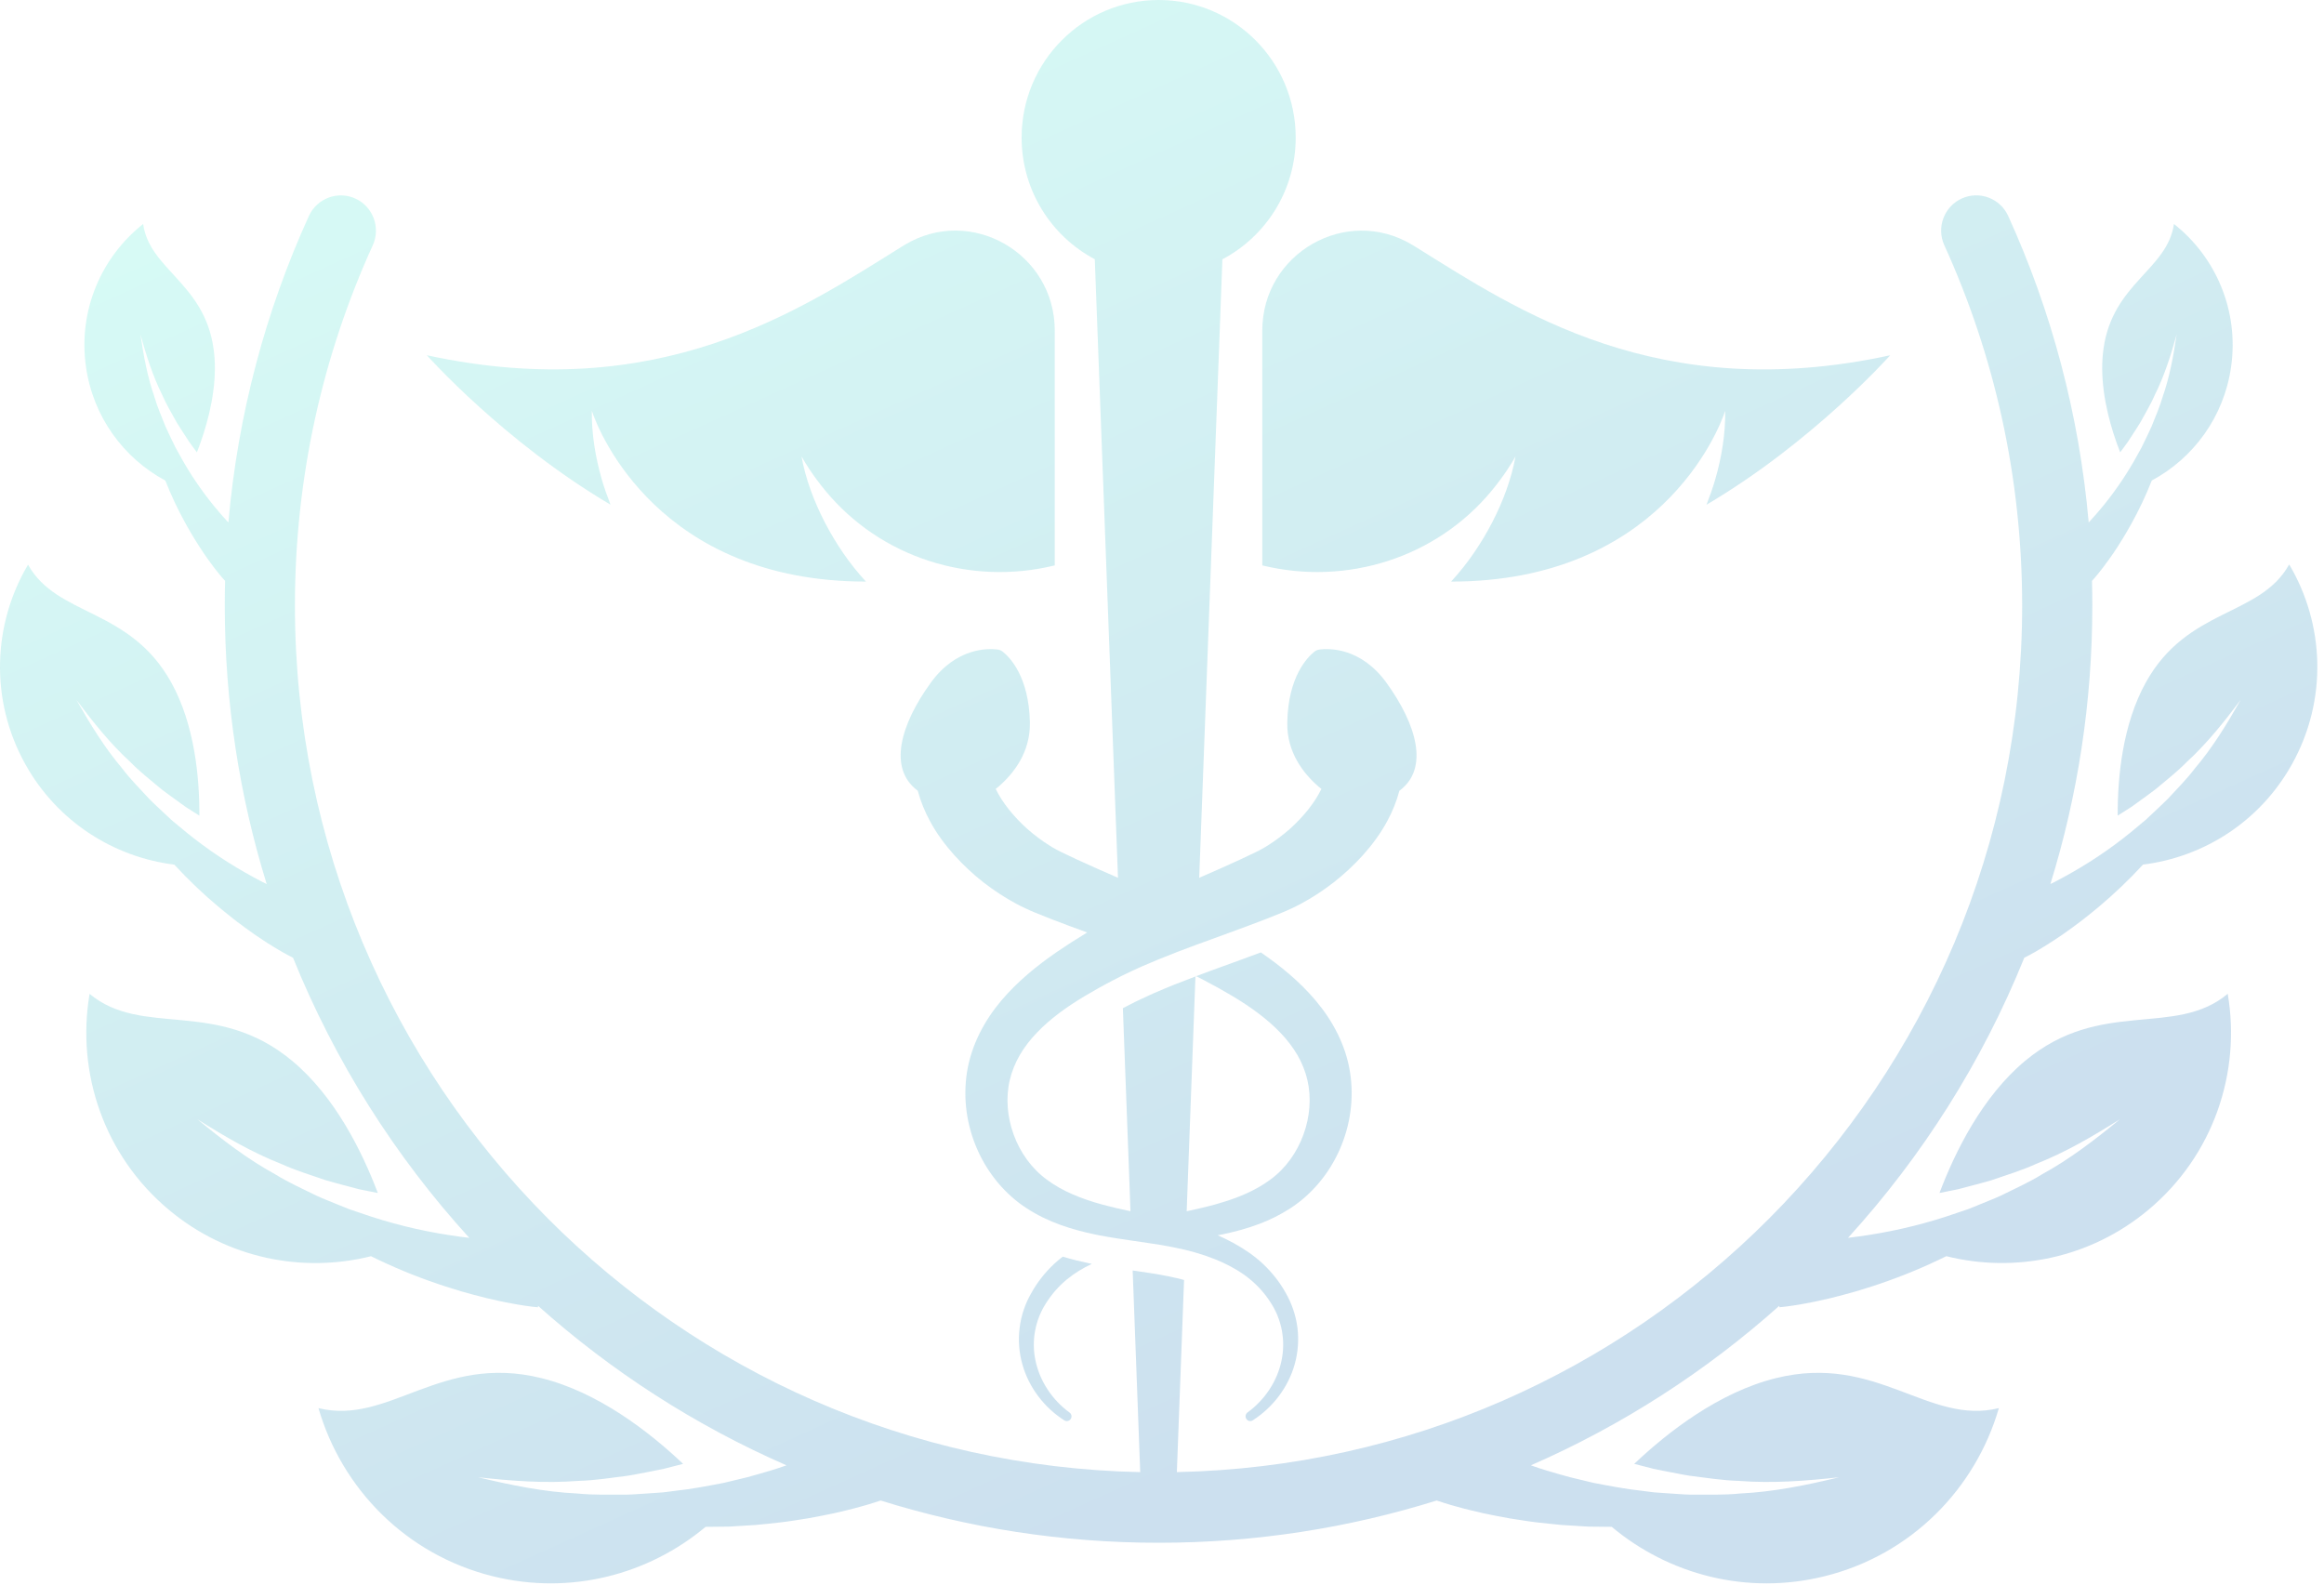 <svg width="242" height="165" viewBox="0 0 242 165" fill="none" xmlns="http://www.w3.org/2000/svg">
<g opacity="0.2">
<path d="M131.443 34.422V58.873L131.484 58.884C140.258 61.016 149.564 58.072 155.328 51.1C156.654 49.498 157.47 48.142 157.814 47.523C157.385 49.869 156.528 52.175 155.398 54.369C154.261 56.56 152.843 58.676 151.104 60.56C172.618 60.56 178.911 45.039 179.646 42.781C179.679 45.165 179.284 47.597 178.597 49.969C178.342 50.836 178.035 51.7 177.699 52.556C188.804 46.014 196.828 36.995 196.828 36.995C172.651 42.236 157.998 32.306 147.378 25.689C147.271 25.622 147.167 25.559 147.06 25.496C140.184 21.359 131.443 26.378 131.443 34.426V34.422Z" fill="url(#paint0_linear_13_1333)"/>
<path d="M63.576 52.556C63.24 51.7 62.934 50.836 62.679 49.969C61.992 47.596 61.597 45.165 61.63 42.781C62.365 45.039 68.658 60.559 90.172 60.559C88.429 58.676 87.011 56.56 85.877 54.369C84.747 52.174 83.887 49.869 83.462 47.522C83.806 48.141 84.625 49.498 85.948 51.099C91.712 58.072 101.018 61.019 109.792 58.884L109.833 58.873V34.422C109.833 26.375 101.092 21.355 94.216 25.492C94.112 25.555 94.005 25.622 93.898 25.685C83.274 32.306 68.624 42.233 44.447 36.991C44.447 36.991 52.472 46.006 63.576 52.553V52.556Z" fill="url(#paint1_linear_13_1333)"/>
<path d="M114.002 26.997L116.417 91.404C114.929 90.756 113.474 90.115 112.048 89.455L110.519 88.728C110.246 88.598 110.08 88.502 109.873 88.391C109.674 88.294 109.478 88.157 109.275 88.035C108.477 87.538 107.691 86.945 106.963 86.304C105.578 85.055 104.367 83.583 103.684 82.145C103.769 82.078 103.85 82.022 103.928 81.956C105.567 80.547 107.303 78.323 107.244 75.22C107.148 70.468 105.154 68.448 104.423 67.866C104.264 67.736 104.083 67.658 103.872 67.632C102.897 67.51 99.581 67.413 96.919 71.094C93.75 75.469 92.498 79.972 95.482 82.271L95.567 82.337C95.874 83.475 96.309 84.528 96.823 85.47C97.546 86.826 98.425 87.983 99.363 89.036C100.309 90.081 101.313 91.023 102.392 91.868C103.477 92.706 104.611 93.458 105.841 94.118C106.158 94.277 106.457 94.448 106.79 94.589C107.107 94.737 107.462 94.9 107.724 95.004C108.289 95.23 108.85 95.463 109.412 95.678C109.471 95.704 109.541 95.727 109.6 95.753C110.811 96.223 112.015 96.665 113.208 97.098C113.182 97.109 113.16 97.128 113.134 97.143C112.074 97.784 111.073 98.429 110.043 99.13C108.008 100.538 105.985 102.158 104.253 104.208C102.528 106.251 101.158 108.779 100.7 111.603C99.81 117.178 102.369 122.883 106.941 125.838C109.19 127.298 111.672 128.051 114.046 128.547C114.194 128.577 114.334 128.61 114.478 128.633C115.601 128.851 116.72 129.018 117.824 129.178C118.78 129.311 119.718 129.448 120.634 129.593C120.767 129.619 120.896 129.637 121.026 129.66C121.823 129.8 122.621 129.96 123.407 130.141C124.803 130.482 126.155 130.92 127.418 131.513C128.4 131.976 129.338 132.521 130.162 133.207C130.985 133.885 131.705 134.686 132.281 135.587C133.47 137.362 133.895 139.583 133.441 141.7C133.001 143.816 131.705 145.773 129.899 147.082C129.7 147.234 129.637 147.523 129.778 147.742C129.925 147.975 130.221 148.042 130.453 147.894C132.518 146.578 134.139 144.487 134.822 142.044C135.162 140.828 135.261 139.531 135.103 138.252C134.944 136.984 134.512 135.724 133.884 134.63C133.267 133.518 132.462 132.503 131.539 131.628C130.612 130.753 129.56 130.049 128.467 129.445C127.916 129.144 127.362 128.877 126.797 128.625C126.938 128.599 127.085 128.577 127.226 128.547C128.5 128.284 129.803 127.943 131.088 127.458H131.096C132.204 127.042 133.289 126.509 134.331 125.838C138.906 122.883 141.469 117.175 140.572 111.603C140.121 108.779 138.744 106.251 137.019 104.208C135.313 102.177 133.315 100.568 131.292 99.174C130.59 99.437 129.877 99.693 129.116 99.975L128.293 100.275C127.916 100.408 127.536 100.549 127.159 100.687C126.86 100.798 126.568 100.905 126.277 101.009C126.199 101.039 126.118 101.072 126.04 101.094C125.564 101.272 125.065 101.454 124.56 101.65C124.833 101.791 125.11 101.925 125.383 102.073C126.365 102.581 127.37 103.144 128.304 103.7C130.195 104.827 131.923 106.073 133.315 107.522C134.009 108.245 134.608 109.02 135.095 109.846C135.575 110.677 135.93 111.551 136.137 112.452C137.001 116.111 135.479 120.504 132.278 122.835C130.741 123.981 128.84 124.763 126.812 125.337C126.709 125.367 126.598 125.4 126.495 125.43C125.538 125.693 124.563 125.912 123.57 126.127L123.636 124.322V124.314L124.482 101.68C123.777 101.951 123.045 102.225 122.311 102.518C122.141 102.584 121.971 102.651 121.797 102.725C121.598 102.803 121.402 102.885 121.214 102.97C120.848 103.122 120.483 103.278 120.124 103.433C119.958 103.507 119.788 103.585 119.607 103.667C119.563 103.685 119.53 103.704 119.493 103.722C119.275 103.826 119.035 103.93 118.799 104.045C118.585 104.141 118.37 104.241 118.164 104.345C117.857 104.497 117.591 104.634 117.329 104.775C117.196 104.842 117.059 104.916 116.926 104.983L117.602 122.965V122.972L117.717 126.123C116.723 125.916 115.748 125.693 114.796 125.434C112.643 124.848 110.627 124.044 109.013 122.839C105.807 120.507 104.282 116.115 105.15 112.456C105.364 111.555 105.715 110.68 106.199 109.85C106.679 109.023 107.285 108.249 107.979 107.526C109.364 106.076 111.099 104.827 112.983 103.704C113.921 103.148 114.921 102.584 115.904 102.077C116.203 101.917 116.502 101.765 116.805 101.617C117.488 101.276 118.189 100.957 118.895 100.638C119.467 100.386 120.054 100.138 120.645 99.897C121.938 99.363 123.267 98.863 124.608 98.366C124.814 98.292 125.029 98.214 125.235 98.14C126.173 97.791 127.126 97.45 128.083 97.098C129.338 96.639 130.605 96.175 131.879 95.678C132.44 95.463 133.001 95.234 133.563 95.004C133.825 94.9 134.179 94.733 134.501 94.589C134.829 94.448 135.136 94.277 135.446 94.118C136.676 93.458 137.817 92.706 138.895 91.868C139.973 91.023 140.985 90.081 141.931 89.036C142.869 87.983 143.747 86.826 144.471 85.47C144.985 84.528 145.417 83.475 145.719 82.337L145.812 82.271C148.792 79.969 147.536 75.469 144.372 71.094C141.702 67.41 138.393 67.51 137.411 67.632C137.211 67.658 137.019 67.736 136.86 67.866C136.137 68.448 134.135 70.464 134.046 75.22C133.98 78.323 135.716 80.547 137.355 81.956C137.433 82.022 137.521 82.078 137.599 82.145C136.916 83.583 135.708 85.058 134.327 86.304C133.596 86.945 132.817 87.538 132.019 88.035C131.82 88.157 131.617 88.291 131.417 88.391C131.21 88.502 131.052 88.598 130.771 88.728L129.242 89.455C127.82 90.115 126.358 90.76 124.873 91.404L125.003 88.009L127.289 27.001C131.827 24.603 134.922 19.828 134.922 14.323C134.922 6.413 128.533 0 120.653 0C112.772 0 106.383 6.413 106.383 14.323C106.383 19.828 109.478 24.603 114.013 27.001L114.002 26.997Z" fill="url(#paint2_linear_13_1333)"/>
<path d="M111.11 133.215C111.89 132.566 112.761 132.047 113.695 131.606C113.629 131.595 113.562 131.576 113.496 131.561L113.43 131.55C112.632 131.383 111.687 131.165 110.664 130.853C110.346 131.098 110.036 131.354 109.737 131.635C108.81 132.51 108.012 133.526 107.395 134.638C106.76 135.732 106.328 136.992 106.177 138.26C106.011 139.539 106.114 140.836 106.457 142.052C107.133 144.495 108.762 146.585 110.826 147.901C111.04 148.035 111.332 147.987 111.483 147.772C111.642 147.557 111.594 147.245 111.373 147.086C109.574 145.777 108.278 143.82 107.831 141.703C107.373 139.587 107.805 137.366 108.994 135.591C109.574 134.69 110.287 133.889 111.11 133.211V133.215Z" fill="url(#paint3_linear_13_1333)"/>
<path d="M124.479 101.613V101.68C124.504 101.669 124.534 101.654 124.556 101.65C124.53 101.639 124.501 101.624 124.479 101.613Z" fill="url(#paint4_linear_13_1333)"/>
<path d="M238.361 58.795C235.326 64.241 227.807 63.243 223.461 71.035C221.016 75.428 220.499 80.948 220.518 84.929C220.702 84.818 220.883 84.695 221.068 84.58L221.958 84.013L222.803 83.402C223.368 82.986 223.956 82.582 224.502 82.149C225.58 81.244 226.707 80.369 227.7 79.354C229.798 77.43 231.585 75.191 233.321 72.878C231.895 75.395 230.4 77.841 228.557 80.013C227.7 81.144 226.688 82.152 225.736 83.187C225.241 83.691 224.713 84.162 224.207 84.647L223.439 85.366L222.63 86.041C220.499 87.853 218.206 89.455 215.809 90.823C215.215 91.175 214.598 91.483 214 91.812C213.837 91.894 213.671 91.972 213.509 92.053C216.345 82.89 217.877 73.148 217.874 63.051C217.874 62.191 217.863 61.338 217.84 60.482C217.973 60.341 218.066 60.23 218.169 60.115C218.276 59.993 218.372 59.874 218.468 59.755C218.66 59.518 218.852 59.281 219.029 59.04C219.399 58.565 219.731 58.076 220.071 57.594C220.732 56.616 221.345 55.615 221.91 54.595C222.733 53.12 223.453 51.593 224.066 50.036C228.387 47.712 231.589 43.426 232.327 38.185C233.162 32.313 230.706 26.738 226.374 23.32C225.702 28.087 220.012 29.47 219.044 36.283C218.948 36.958 218.904 37.64 218.904 38.322C218.904 41.532 219.853 44.746 220.776 47.1C220.88 46.967 220.976 46.829 221.075 46.696L221.555 46.04L221.998 45.361C222.287 44.902 222.597 44.457 222.877 43.986C223.394 43.034 223.967 42.088 224.402 41.087C225.385 39.112 226.049 37.002 226.651 34.841C226.651 34.864 226.648 34.886 226.644 34.904C226.315 37.099 225.92 39.256 225.2 41.321C224.897 42.374 224.447 43.382 224.052 44.39C223.837 44.891 223.586 45.376 223.357 45.866L223.003 46.596L222.608 47.308C221.577 49.209 220.37 50.996 219.026 52.653C218.535 53.257 218.021 53.839 217.497 54.406C216.507 43.108 213.605 32.35 209.114 22.486C208.276 20.644 206.105 19.832 204.269 20.674C202.434 21.515 201.625 23.695 202.463 25.537C207.663 36.958 210.565 49.654 210.569 63.051C210.569 87.987 200.51 110.532 184.228 126.876C168.36 142.797 146.632 152.783 122.547 153.288L123.297 133.281C123.101 133.226 122.894 133.17 122.687 133.122C122.034 132.97 121.284 132.814 120.505 132.681L120.158 132.622C119.434 132.507 118.695 132.396 117.946 132.292L118.732 153.291C94.648 152.787 72.919 142.801 57.051 126.88C40.773 110.532 30.714 87.991 30.71 63.054C30.71 49.658 33.617 36.965 38.816 25.541C39.654 23.698 38.846 21.519 37.01 20.677C35.175 19.836 33.004 20.648 32.165 22.49C27.675 32.354 24.772 43.111 23.782 54.41C23.258 53.843 22.745 53.261 22.254 52.657C20.91 51.003 19.702 49.213 18.672 47.311L18.276 46.6L17.922 45.869C17.693 45.38 17.442 44.894 17.228 44.394C16.829 43.382 16.382 42.377 16.079 41.325C15.363 39.264 14.964 37.102 14.635 34.908C14.635 34.886 14.632 34.864 14.628 34.845C15.23 37.006 15.895 39.115 16.877 41.091C17.309 42.096 17.881 43.037 18.402 43.99C18.683 44.461 18.993 44.909 19.281 45.365L19.724 46.044L20.204 46.7C20.3 46.833 20.4 46.97 20.503 47.104C21.423 44.75 22.375 41.536 22.375 38.326C22.375 37.647 22.331 36.962 22.235 36.287C21.268 29.47 15.573 28.087 14.905 23.324C10.573 26.745 8.114 32.317 8.952 38.189C9.694 43.43 12.892 47.715 17.213 50.04C17.83 51.596 18.546 53.12 19.37 54.599C19.938 55.618 20.551 56.619 21.209 57.598C21.548 58.084 21.881 58.569 22.25 59.044C22.427 59.285 22.616 59.522 22.811 59.759C22.907 59.878 23.003 59.996 23.11 60.119C23.21 60.233 23.302 60.345 23.439 60.486C23.417 61.338 23.406 62.194 23.406 63.054C23.406 73.148 24.935 82.89 27.771 92.057C27.608 91.976 27.442 91.901 27.28 91.816C26.681 91.486 26.061 91.175 25.47 90.826C23.073 89.459 20.784 87.857 18.649 86.045L17.841 85.37L17.073 84.651C16.567 84.165 16.035 83.694 15.544 83.19C14.591 82.156 13.583 81.148 12.723 80.017C10.88 77.845 9.388 75.398 7.959 72.881C9.691 75.195 11.482 77.433 13.579 79.357C14.573 80.373 15.699 81.248 16.777 82.152C17.328 82.586 17.911 82.99 18.476 83.405L19.322 84.017L20.212 84.584C20.396 84.699 20.577 84.821 20.762 84.933C20.78 80.951 20.263 75.432 17.819 71.039C13.472 63.243 5.954 64.241 2.918 58.799C-0.734 64.967 -1.103 72.859 2.637 79.576C5.976 85.57 11.844 89.247 18.151 90.033C19.621 91.627 21.198 93.132 22.881 94.533C23.457 95.023 24.063 95.479 24.654 95.953C25.26 96.409 25.876 96.858 26.5 97.299C27.136 97.725 27.767 98.159 28.436 98.559C28.76 98.767 29.1 98.963 29.447 99.16C29.617 99.26 29.791 99.356 29.975 99.452C30.142 99.541 30.304 99.63 30.515 99.73C34.891 110.555 41.142 120.419 48.868 128.896C48.192 128.811 47.513 128.737 46.84 128.622C43.694 128.14 40.563 127.373 37.52 126.301L36.368 125.912C35.991 125.768 35.618 125.608 35.245 125.46C34.499 125.149 33.735 124.863 32.996 124.522C31.545 123.803 30.038 123.136 28.646 122.272C25.769 120.697 23.155 118.687 20.581 116.571C20.573 116.563 20.562 116.556 20.555 116.549C23.376 118.328 26.235 120 29.3 121.204C30.788 121.883 32.365 122.354 33.894 122.887C34.669 123.125 35.467 123.317 36.238 123.529C36.633 123.632 37.018 123.744 37.416 123.84L38.605 124.077C38.849 124.133 39.093 124.181 39.344 124.226C37.715 119.926 34.891 114.191 30.441 110.48C22.542 103.886 14.846 108.093 9.329 103.489C7.94 111.652 10.799 120.315 17.601 125.99C23.675 131.057 31.512 132.585 38.635 130.809C40.877 131.917 43.196 132.881 45.585 133.689C46.408 133.978 47.247 134.216 48.081 134.482C48.923 134.723 49.773 134.946 50.626 135.161C51.486 135.357 52.346 135.561 53.229 135.717C53.665 135.806 54.115 135.876 54.566 135.947C54.791 135.984 55.016 136.017 55.256 136.043C55.493 136.073 55.714 136.102 56.021 136.125V135.969C63.661 142.793 72.384 148.428 81.897 152.583C81.35 152.772 80.8 152.961 80.242 153.128C79.437 153.354 78.632 153.61 77.82 153.821L75.36 154.411C73.706 154.726 72.037 155.056 70.345 155.234L69.075 155.397C68.65 155.434 68.226 155.456 67.801 155.486C66.952 155.534 66.095 155.615 65.238 155.638C63.532 155.627 61.8 155.69 60.087 155.515C56.638 155.352 53.236 154.652 49.828 153.836C49.813 153.832 49.802 153.829 49.787 153.825C53.285 154.211 56.759 154.474 60.216 154.203C61.941 154.159 63.647 153.881 65.349 153.669C66.191 153.54 67.033 153.351 67.871 153.199C68.285 153.113 68.706 153.039 69.119 152.947L70.356 152.628C70.611 152.565 70.873 152.498 71.132 152.431C67.62 149.102 62.306 144.973 56.383 143.505C45.877 140.899 40.507 148.443 33.162 146.626C35.589 155 42.269 161.895 51.32 164.134C59.404 166.136 67.531 163.96 73.473 158.989C74.286 158.989 75.098 158.978 75.914 158.963L78.647 158.796C79.559 158.726 80.467 158.607 81.379 158.511C82.292 158.407 83.196 158.24 84.109 158.106C85.017 157.947 85.925 157.765 86.834 157.576C87.739 157.361 88.647 157.161 89.559 156.898C90.013 156.779 90.471 156.642 90.929 156.498C91.158 156.427 91.387 156.357 91.627 156.272C91.653 156.264 91.679 156.253 91.705 156.246C100.852 159.104 110.575 160.646 120.653 160.646C130.73 160.646 140.454 159.104 149.601 156.246C149.627 156.253 149.652 156.264 149.678 156.272C149.918 156.357 150.147 156.427 150.376 156.498C150.834 156.642 151.292 156.779 151.746 156.898C152.655 157.158 153.563 157.361 154.472 157.576C155.38 157.765 156.288 157.947 157.197 158.106C158.109 158.24 159.014 158.403 159.926 158.511C160.842 158.603 161.746 158.722 162.658 158.796L165.391 158.963C166.207 158.974 167.02 158.989 167.832 158.989C173.774 163.96 181.898 166.136 189.985 164.134C199.036 161.895 205.717 155 208.143 146.626C200.798 148.443 195.429 140.899 184.923 143.505C178.999 144.973 173.685 149.102 170.173 152.431C170.428 152.498 170.69 152.565 170.949 152.628L172.186 152.947C172.6 153.039 173.021 153.113 173.434 153.199C174.276 153.351 175.118 153.54 175.956 153.669C177.655 153.877 179.365 154.159 181.089 154.203C184.546 154.474 188.021 154.211 191.518 153.825C191.503 153.829 191.492 153.832 191.477 153.836C188.069 154.655 184.668 155.352 181.219 155.515C179.505 155.69 177.773 155.627 176.067 155.638C175.21 155.619 174.354 155.534 173.504 155.486C173.08 155.456 172.655 155.434 172.23 155.397L170.96 155.234C169.269 155.056 167.6 154.726 165.945 154.411L163.486 153.821C162.67 153.61 161.868 153.358 161.063 153.128C160.506 152.965 159.959 152.772 159.409 152.583C168.922 148.428 177.644 142.793 185.284 135.969V136.121C185.595 136.099 185.812 136.065 186.049 136.039C186.289 136.013 186.514 135.976 186.739 135.943C187.19 135.873 187.64 135.802 188.076 135.713C188.959 135.557 189.819 135.354 190.68 135.157C191.533 134.942 192.382 134.72 193.224 134.479C194.059 134.212 194.901 133.978 195.72 133.686C198.11 132.877 200.429 131.914 202.67 130.805C209.794 132.581 217.63 131.054 223.705 125.986C230.507 120.307 233.365 111.644 231.976 103.485C226.459 108.093 218.764 103.882 210.865 110.477C206.415 114.191 203.586 119.922 201.961 124.222C202.212 124.177 202.456 124.129 202.7 124.074L203.889 123.836C204.284 123.74 204.668 123.629 205.067 123.525C205.842 123.31 206.64 123.121 207.412 122.884C208.941 122.35 210.521 121.879 212.006 121.201C215.071 119.996 217.929 118.324 220.75 116.545C220.743 116.552 220.732 116.56 220.724 116.567C218.151 118.68 215.536 120.693 212.659 122.268C211.267 123.132 209.764 123.796 208.309 124.518C207.571 124.856 206.806 125.141 206.06 125.456C205.684 125.608 205.314 125.768 204.938 125.908L203.785 126.298C200.739 127.365 197.611 128.136 194.465 128.618C193.793 128.729 193.113 128.804 192.437 128.893C200.163 120.415 206.415 110.555 210.791 99.727C211.001 99.627 211.16 99.538 211.33 99.449C211.515 99.352 211.688 99.252 211.858 99.156C212.201 98.959 212.541 98.763 212.87 98.555C213.535 98.155 214.17 97.721 214.805 97.295C215.429 96.854 216.046 96.409 216.651 95.949C217.246 95.475 217.851 95.023 218.424 94.53C220.104 93.128 221.685 91.623 223.154 90.029C229.462 89.244 235.33 85.566 238.668 79.572C242.409 72.856 242.039 64.963 238.387 58.795H238.361ZM7.944 72.867C7.944 72.867 7.944 72.874 7.948 72.878C7.948 72.87 7.94 72.867 7.94 72.859C7.94 72.859 7.94 72.863 7.944 72.867ZM233.324 72.878C233.324 72.878 233.324 72.87 233.328 72.867C233.328 72.867 233.328 72.863 233.332 72.859C233.332 72.867 233.324 72.87 233.324 72.878Z" fill="url(#paint5_linear_13_1333)"/>
</g>
<defs>
<linearGradient id="paint0_linear_13_1333" x1="125.586" y1="-37.751" x2="198.32" y2="122.687" gradientUnits="userSpaceOnUse">
<stop stop-color="#39F0CF"/>
<stop offset="1" stop-color="#0063AE"/>
</linearGradient>
<linearGradient id="paint1_linear_13_1333" x1="58.321" y1="-7.258" x2="131.055" y2="153.18" gradientUnits="userSpaceOnUse">
<stop stop-color="#39F0CF"/>
<stop offset="1" stop-color="#0063AE"/>
</linearGradient>
<linearGradient id="paint2_linear_13_1333" x1="80.995" y1="-17.537" x2="153.729" y2="142.901" gradientUnits="userSpaceOnUse">
<stop stop-color="#39F0CF"/>
<stop offset="1" stop-color="#0063AE"/>
</linearGradient>
<linearGradient id="paint3_linear_13_1333" x1="47.413" y1="-2.313" x2="120.147" y2="158.125" gradientUnits="userSpaceOnUse">
<stop stop-color="#39F0CF"/>
<stop offset="1" stop-color="#0063AE"/>
</linearGradient>
<linearGradient id="paint4_linear_13_1333" x1="72.593" y1="-13.726" x2="145.316" y2="146.714" gradientUnits="userSpaceOnUse">
<stop stop-color="#39F0CF"/>
<stop offset="1" stop-color="#0063AE"/>
</linearGradient>
<linearGradient id="paint5_linear_13_1333" x1="80.316" y1="-17.229" x2="153.049" y2="143.212" gradientUnits="userSpaceOnUse">
<stop stop-color="#39F0CF"/>
<stop offset="1" stop-color="#0063AE"/>
</linearGradient>
</defs>
</svg>

